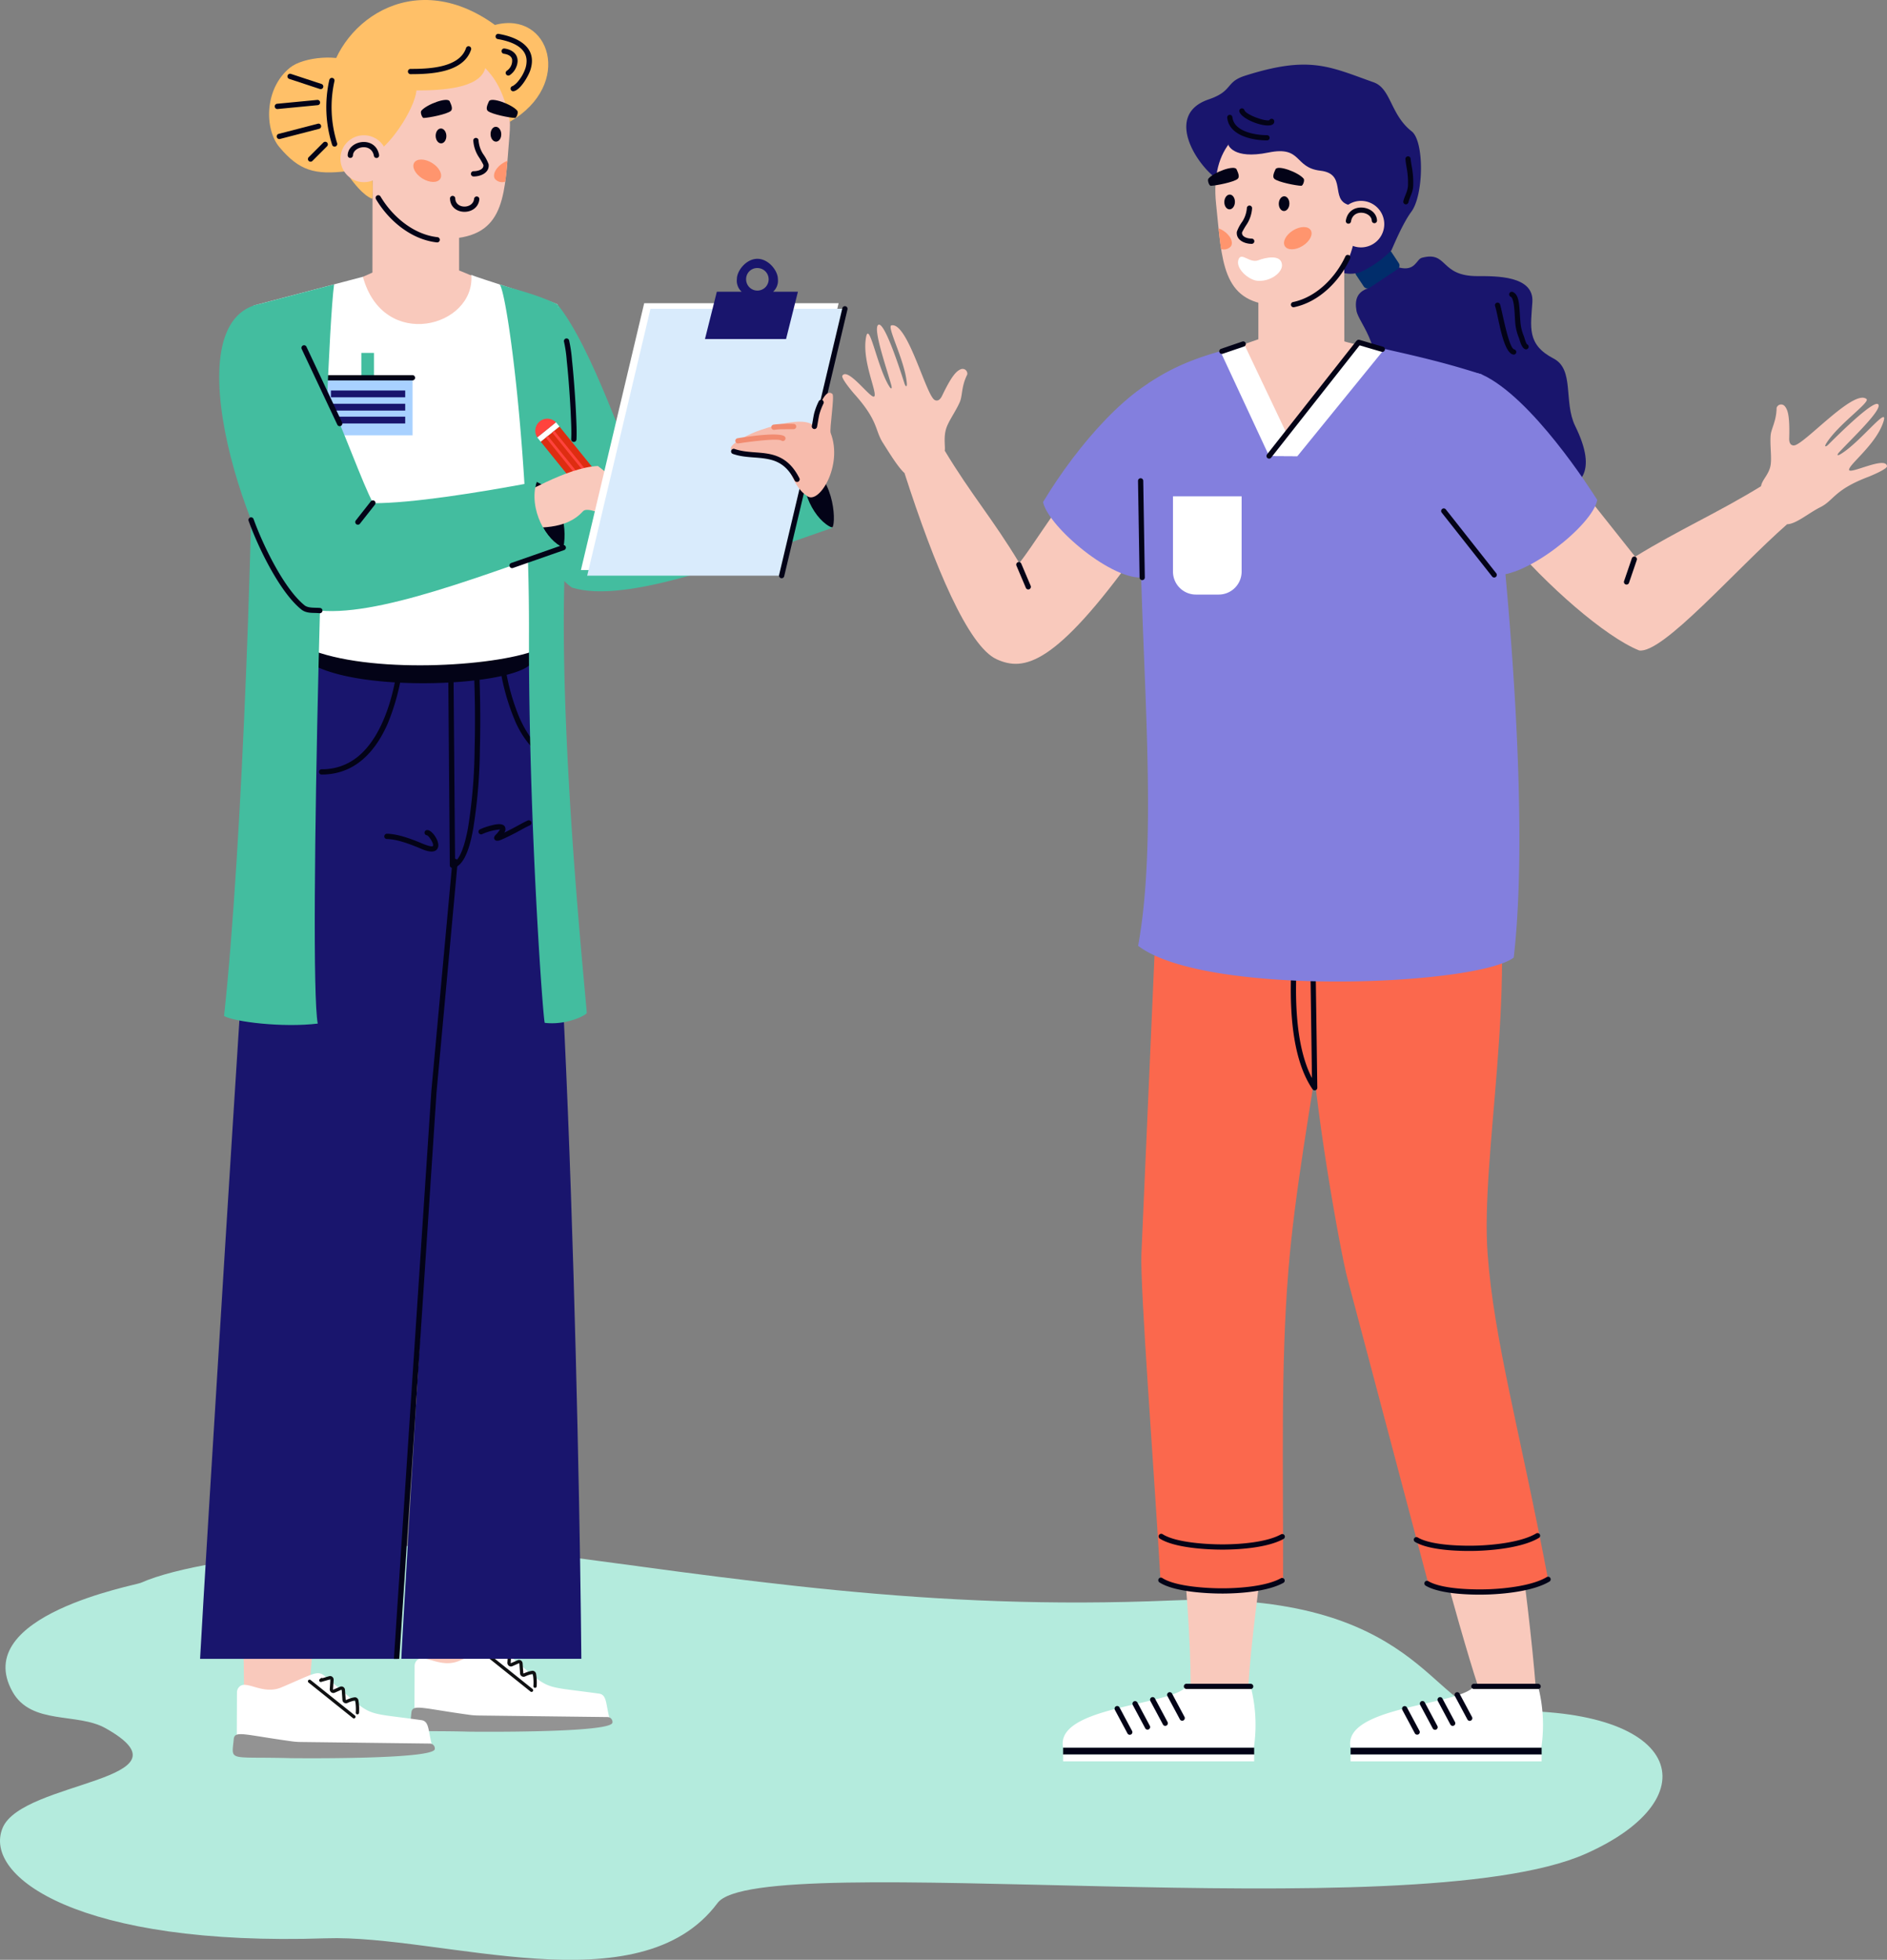 <svg xmlns="http://www.w3.org/2000/svg" xmlns:xlink="http://www.w3.org/1999/xlink" id="Group_5916" data-name="Group 5916" width="441.33" height="458.236" viewBox="0 0 441.33 458.236"><rect x="0" y="0" width="441.33" height="458.236" fill="#808080" stroke="none"/><defs><clipPath id="clip-path"><rect id="Rectangle_2154" data-name="Rectangle 2154" width="441.33" height="458.236" fill="none"></rect></clipPath></defs><g id="Group_5915" data-name="Group 5915" clip-path="url(#clip-path)"><path id="Path_5215" data-name="Path 5215" d="M32.944,276.557c-1,.541-40,7.576-30.027,25.449,4.394,7.872,15.121,4.827,21.739,8.532C46.627,322.84,5.214,322.792.614,333.86c-4.769,11.466,18.091,27.76,75.635,25.816,27.053-.913,73.236,16.329,91.571-8.253,9.719-13.03,162.471,6.445,202.982-11.487,29.74-13.164,22.825-35.21-21.975-33.315-13.845.586-16.616-28.4-74.714-25.939-57.2,2.419-100.02-4.79-153.822-11.89-20.043-2.646-71.114.55-87.349,7.764" transform="translate(0 93.529)" fill="#b4ebdd" fill-rule="evenodd"></path><path id="Path_5216" data-name="Path 5216" d="M102.918,212.911C99.307,254.8,91.985,287.819,90.289,314.852c.215,4.2,7.28,5.936,16.158,7.924l-8.914,4.872L73.61,326.127c.165-3.115,1.29-7,1.282-12.037-.045-25.657-4.636-51.925-2.3-100.99Z" transform="translate(25.114 74.34)" fill="#f9c9bc" fill-rule="evenodd"></path><path id="Path_5217" data-name="Path 5217" d="M117.6,302.544c-1.039-3.434-.635-5.916-2.551-6.186-14.98-2.107-10.519-.2-22.683-10.348-1.666-1.39-2.663-.455-10.061,2.679-4.338,1.835-8.041-1.668-9.757-.235a1.875,1.875,0,0,0-.661,1.434c-.013,3.492-.04,10.452-.04,10.452,11.645,2.008,23.6,3.682,31.229,4.172,5.367.344,14.525-1.968,14.525-1.968" transform="translate(25.084 99.644)" fill="#fff" fill-rule="evenodd"></path><path id="Path_5218" data-name="Path 5218" d="M118.4,299.427a1.155,1.155,0,0,0-1.083-1.283l-30.268-.366a16.582,16.582,0,0,1-2.052-.151c-11.346-1.553-13.417-2.617-13.624-.48-.509,5.329-1.429,4,13.386,4.408.5.011,33.46.378,33.641-2.128" transform="translate(24.841 103.332)" fill="#939393" fill-rule="evenodd"></path><path id="Path_5219" data-name="Path 5219" d="M94.926,295.565a.376.376,0,0,1-.239-.085l-10.368-8.3a.381.381,0,0,1,.475-.6l10.372,8.3a.383.383,0,0,1-.24.681" transform="translate(29.391 100.035)" fill="#101112"></path><path id="Path_5220" data-name="Path 5220" d="M95.062,294.832h-.026a.38.38,0,0,1-.353-.407,11.742,11.742,0,0,0-.13-2.733l-.085-.086a6.383,6.383,0,0,0-1.705.552.832.832,0,0,1-1.2-.7l-.163-2.3-.089-.082-1.545.688a.8.8,0,0,1-.8-.074.861.861,0,0,1-.364-.772l.143-2.178a.1.1,0,0,0-.034-.092l-2.1.6a.381.381,0,0,1-.34-.668l.237-.183a.379.379,0,0,1,.411-.035l1.531-.452a.8.8,0,0,1,.741.147.863.863,0,0,1,.32.737l-.143,2.177a.1.1,0,0,0,.038.093L91,288.376a.807.807,0,0,1,.75.045.859.859,0,0,1,.411.68l.162,2.3.107.067a7.144,7.144,0,0,1,1.909-.617.808.808,0,0,1,.613.143.877.877,0,0,1,.356.573,12.3,12.3,0,0,1,.138,2.91.381.381,0,0,1-.382.355" transform="translate(30.069 99.813)" fill="#101112"></path><path id="Path_5221" data-name="Path 5221" d="M71.085,216.514C67.474,258.4,60.152,291.422,58.456,318.455c.215,4.2,7.28,5.936,16.158,7.924L65.7,331.25,41.777,329.73c.165-3.115,1.29-7,1.282-12.037-.045-25.657-4.636-51.925-2.3-100.99Z" transform="translate(13.999 75.598)" fill="#f9c9bc" fill-rule="evenodd"></path><path id="Path_5222" data-name="Path 5222" d="M204.575,225.862c.92,36.723,5.546,65.909,5.587,89.575-.411,3.651-6.665,4.789-14.513,6.05l7.515,4.723,20.943-.053c.022-2.725-.753-6.17-.478-10.565,1.406-22.373,6.808-45.036,7.387-87.95Z" transform="translate(68.312 78.862)" fill="#f9c9bc" fill-rule="evenodd"></path><path id="Path_5223" data-name="Path 5223" d="M184.322,306.592c-2.009-9.708,25.447-9.823,28.849-14.335l15.013.009a36.081,36.081,0,0,1,.746,14.325Z" transform="translate(64.321 102.044)" fill="#fff" fill-rule="evenodd"></path><rect id="Rectangle_2144" data-name="Rectangle 2144" width="44.68" height="1.596" transform="translate(248.643 408.634)" fill="#030317"></rect><rect id="Rectangle_2145" data-name="Rectangle 2145" width="44.68" height="1.596" transform="translate(248.643 410.23)" fill="#fff"></rect><path id="Path_5224" data-name="Path 5224" d="M203.468,293.577l2.929,5.476a.612.612,0,0,1-1.079.577l-2.929-5.476a.612.612,0,0,1,1.079-.577" transform="translate(70.64 102.392)" fill="#030317" fill-rule="evenodd"></path><path id="Path_5225" data-name="Path 5225" d="M200.518,294.449l2.929,5.476a.612.612,0,1,1-1.079.577l-2.929-5.476a.612.612,0,1,1,1.079-.577" transform="translate(69.611 102.696)" fill="#030317" fill-rule="evenodd"></path><path id="Path_5226" data-name="Path 5226" d="M197.459,295.124l2.929,5.476a.612.612,0,0,1-1.079.577L196.38,295.7a.612.612,0,0,1,1.079-.577" transform="translate(68.542 102.932)" fill="#030317" fill-rule="evenodd"></path><path id="Path_5227" data-name="Path 5227" d="M194.37,295.994l2.929,5.476a.612.612,0,1,1-1.079.577l-2.929-5.476a.612.612,0,1,1,1.079-.577" transform="translate(67.464 103.236)" fill="#030317" fill-rule="evenodd"></path><path id="Path_5228" data-name="Path 5228" d="M238.524,226.209c7.465,31.541,19.549,76.138,23.895,89.108-.41,3.651-6.663,4.791-14.512,6.051l7.515,4.723,20.943-.053c.022-2.725-.134-6.171-.478-10.565-1.657-21.2-7.14-59.341-12.064-87.678Z" transform="translate(83.283 78.983)" fill="#f9c9bc" fill-rule="evenodd"></path><path id="Path_5229" data-name="Path 5229" d="M234.153,306.593c-2.009-9.709,25.446-9.823,28.849-14.335l15.013.009a36.081,36.081,0,0,1,.746,14.325Z" transform="translate(81.72 102.044)" fill="#fff" fill-rule="evenodd"></path><rect id="Rectangle_2146" data-name="Rectangle 2146" width="44.68" height="1.596" transform="translate(315.873 408.637)" fill="#030317"></rect><rect id="Rectangle_2147" data-name="Rectangle 2147" width="44.68" height="1.596" transform="translate(315.873 410.233)" fill="#fff"></rect><path id="Path_5230" data-name="Path 5230" d="M253.3,293.579l2.929,5.476a.612.612,0,1,1-1.079.577l-2.929-5.476a.612.612,0,0,1,1.079-.577" transform="translate(88.039 102.392)" fill="#030317" fill-rule="evenodd"></path><path id="Path_5231" data-name="Path 5231" d="M250.349,294.451l2.929,5.476a.612.612,0,1,1-1.079.577l-2.929-5.476a.612.612,0,1,1,1.079-.577" transform="translate(87.009 102.697)" fill="#030317" fill-rule="evenodd"></path><path id="Path_5232" data-name="Path 5232" d="M247.29,295.126l2.929,5.476a.612.612,0,1,1-1.079.576l-2.929-5.475a.612.612,0,1,1,1.079-.577" transform="translate(85.941 102.933)" fill="#030317" fill-rule="evenodd"></path><path id="Path_5233" data-name="Path 5233" d="M244.2,296l2.93,5.476a.613.613,0,0,1-1.081.577l-2.929-5.476A.612.612,0,0,1,244.2,296" transform="translate(84.862 103.236)" fill="#030317" fill-rule="evenodd"></path><path id="Path_5234" data-name="Path 5234" d="M255.668,291.8l15.013.009a.612.612,0,0,1,0,1.224l-15.015-.009a.612.612,0,0,1,0-1.224" transform="translate(89.054 101.886)" fill="#030317" fill-rule="evenodd"></path><path id="Path_5235" data-name="Path 5235" d="M205.837,291.8l15.013.009a.612.612,0,0,1,0,1.224l-15.015-.009a.612.612,0,0,1,0-1.224" transform="translate(71.656 101.886)" fill="#030317" fill-rule="evenodd"></path><path id="Path_5236" data-name="Path 5236" d="M271.723,148.333l-48.964,11.735,5.665,25.291c.944,20.772,7.292,55.564,8.922,61.71l18.969,71.558c2.666,2.068,18.73,3.482,27.971-1.148-6.647-34.984-12.663-55.964-14.142-76.113-1.668-22.716,6.987-61.43,1.578-93.034" transform="translate(77.778 51.792)" fill="#fb684d" fill-rule="evenodd"></path><path id="Path_5237" data-name="Path 5237" d="M243.193,155.609l-2.427,27.921c-3.393,22.652-7.022,41.983-8.527,60.638-1.789,22.2-1.176,44.627-1.236,71.887-6.846,4.014-25.68,2.766-28.68.1-1.484-25.325-4.787-68.311-4.452-75.974l3.873-88.35Z" transform="translate(69.08 53.014)" fill="#fb684d" fill-rule="evenodd"></path><path id="Path_5238" data-name="Path 5238" d="M275.535,273.338c-3.328,1.989-9.4,2.658-13.229,2.828-3.672.163-11.244.038-14.459-1.867a.611.611,0,1,0-.623,1.051c3.484,2.067,11.162,2.215,15.138,2.039,4.066-.181,10.262-.885,13.8-3a.611.611,0,1,0-.627-1.05" transform="translate(86.216 95.408)" fill="#030317" fill-rule="evenodd"></path><path id="Path_5239" data-name="Path 5239" d="M229.45,273.561c-3.4,1.867-9.493,2.314-13.323,2.344-3.675.03-11.238-.371-14.381-2.393a.612.612,0,1,0-.661,1.029c3.405,2.191,11.073,2.619,15.053,2.588,4.07-.032,10.287-.51,13.9-2.495a.612.612,0,0,0-.59-1.073" transform="translate(70.112 95.465)" fill="#030317" fill-rule="evenodd"></path><path id="Path_5240" data-name="Path 5240" d="M273.712,265.768c-3.33,1.99-9.4,2.658-13.229,2.828-3.672.163-11.245.038-14.459-1.867a.612.612,0,1,0-.623,1.052c3.484,2.066,11.162,2.214,15.138,2.037,4.066-.181,10.262-.885,13.8-3a.612.612,0,0,0-.627-1.051" transform="translate(85.579 92.765)" fill="#030317" fill-rule="evenodd"></path><path id="Path_5241" data-name="Path 5241" d="M229.479,265.95c-3.4,1.867-9.493,2.314-13.323,2.343-3.675.03-11.238-.371-14.381-2.393a.612.612,0,0,0-.661,1.029c3.405,2.192,11.073,2.62,15.053,2.588,4.07-.032,10.287-.51,13.9-2.495a.612.612,0,0,0-.59-1.073" transform="translate(70.122 92.807)" fill="#030317" fill-rule="evenodd"></path><path id="Path_5242" data-name="Path 5242" d="M228.71,194.5l-.4-28.417a.611.611,0,1,1,1.222-.016l.43,30.7a.612.612,0,0,1-1.117.352c-5.548-8.137-5.428-22.182-4.776-31.7a.612.612,0,1,1,1.221.082c-.58,8.473-.758,20.952,3.416,29" transform="translate(78.129 57.559)" fill="#030317" fill-rule="evenodd"></path><path id="Path_5243" data-name="Path 5243" d="M237.877,51.895c-2.515.847-3.141,2.636-2.7,5.212.544,3.2,7.476,9.224,3.363,21.726-1.96,5.955,8.367,19.2,11.867,19.2,2.151,0,9.6,3.857,13.152,2.295,5.711-2.511,33.636,5.859,22.779-16.238-2.773-5.644-.113-13.21-5.057-15.784-6.3-3.278-5.341-7.306-4.958-13.2.4-6.212-8.539-6.069-12.864-6.069-8.877,0-6.823-5.913-12.976-4.292-1.319.348-1.506,3.25-5.339,2.281-1.172-.3-3.222.747-5.645.645-.452-.019-1.457,4.064-1.62,4.222" transform="translate(82.068 15.525)" fill="#19156d" fill-rule="evenodd"></path><path id="Path_5244" data-name="Path 5244" d="M235.414,47.78l6.515-4.325a1.018,1.018,0,0,1,1.4.285l1.781,2.683a1.014,1.014,0,0,1-.283,1.4l-6.515,4.324a1.012,1.012,0,0,1-1.4-.282l-1.781-2.682a1.017,1.017,0,0,1,.283-1.4" transform="translate(82.039 15.114)" fill="#012d6b" fill-rule="evenodd"></path><path id="Path_5245" data-name="Path 5245" d="M253.605,54.635a25.375,25.375,0,0,1-7.115,5.036,7.3,7.3,0,0,1-3.9.283c-1.584-.244-.746-3.863-.519-9.163.184-4.3-13.162-11.216-16-11.516-1.773-.186-13.014-1.283-13.131-1.261-4.814-3.243-12.546-15.1-2.076-18.675,5.812-1.982,3.825-4.047,8.524-5.544,15.088-4.8,19.707-2.141,30.07,1.539,4.114,1.461,3.88,7.528,8.9,11.464,2.975,2.33,2.844,14.841-.066,18.784-2.052,2.782-4.083,7.752-4.688,9.053" transform="translate(71.804 3.91)" fill="#19156d" fill-rule="evenodd"></path><path id="Path_5246" data-name="Path 5246" d="M211.153,101.714c-2.764-5.993-12.294-8.713-15.058-14.706-5.488,6.921-8.911,12.81-12.438,17.381C177.478,94.11,172.386,88.377,166.205,78.1c-3.358,1.488-6.047,3.764-9.406,5.252,6.985,21.689,14.88,40.511,21.564,43.532,6.332,2.863,13.6,1.581,32.79-25.169" transform="translate(54.748 27.269)" fill="#f9c9bc" fill-rule="evenodd"></path><path id="Path_5247" data-name="Path 5247" d="M180.815,94.982c1.23,5.834,16.485,18.7,23.689,17.586,9.655-6.017,29.677-43.942,7.538-48.4C201.6,66.93,188.809,81.69,180.815,94.982" transform="translate(63.133 22.406)" fill="#837fde" fill-rule="evenodd"></path><path id="Path_5248" data-name="Path 5248" d="M240.462,43.134l.54.251.026,21.359c.416.219,4.946,1.2,5.661,1.515L226.478,89.3l-16.3-21.269,10.746-3.77V53.9Z" transform="translate(73.384 15.061)" fill="#f9c9bc" fill-rule="evenodd"></path><path id="Path_5249" data-name="Path 5249" d="M277.649,66.667c-10.8-3.505-19.487-5.148-26.636-6.873L232.289,83.785a124.862,124.862,0,0,1-11.214-23.822c-5.76,1.668-13.345,3.3-21.442,8.83-5.766,34.942,4.18,95.949-2.337,131.474,15.822,12.08,79.341,9.277,87.844,2.746,4.725-40.816-4.456-118.262-7.491-136.346" transform="translate(68.887 20.878)" fill="#837fde" fill-rule="evenodd"></path><path id="Path_5250" data-name="Path 5250" d="M319.13,94.536c3.216-1.6,3.218-4.07,11.255-7.11.018-.005,4.437-1.769,4.359-2.493-.273-2.493-9.046,2.176-8.872.788.169-1.328,5.955-5.668,7.843-10.629,2.067-5.436-5.044,4.176-9.812,7.016-.966.576-.822.084-.367-.411,2.855-3.1,10.287-10.085,9.141-11.233s-10.429,8.212-11.719,9.486c-.482.474-.989.56-.39-.39,2.825-4.474,10.248-9.522,9.387-10.324-3-2.5-14.771,10.911-17.026,10.854-1.054-.027-1.071-1.208-1.059-1.673.163-5.546-.4-6.784-1.082-7.559a1.1,1.1,0,0,0-1.863.445c-.051,3.176-1.287,4.852-1.4,6.491-.166,2.308.277,4.958.011,6.8-.333,2.312-2.136,3.582-2.263,5.151-.109,1.363,5.314,8.784,6.108,8.765,2.114-.051,5.057-2.639,7.755-3.977" transform="translate(106.586 24.066)" fill="#f9c9bc" fill-rule="evenodd"></path><path id="Path_5251" data-name="Path 5251" d="M261.132,96.288c5.208-4.056,11.769-8.018,16.975-12.074,4.033,5.115,9.115,11.435,13.146,16.55,10.209-6.3,19.375-10.271,29.584-16.566,2.3,2.863,3.645,6.118,5.947,8.983-12.2,10.739-29.085,30.324-34.591,29.506-7.914-3.175-21.747-15.237-31.062-26.4" transform="translate(91.176 29.398)" fill="#f9c9bc" fill-rule="evenodd"></path><path id="Path_5252" data-name="Path 5252" d="M155.5,83.881c-1.914-3.037-.992-5.093-6.736-11.483-.013-.015-3.13-3.609-2.727-4.216,1.387-2.09,7.037,6.086,7.519,4.772.46-1.257-2.689-7.768-2.088-13.042.66-5.778,2.565,6.024,5.5,10.737.594.954.692.452.515-.2-1.112-4.064-4.51-13.68-2.964-14.173,1.564-.5,5.5,12.082,6.059,13.806.208.641.621.951.525-.167-.456-5.271-4.736-13.165-3.6-13.482,3.807-.843,8.114,16.475,10.144,17.459.948.46,1.506-.581,1.708-1,2.4-5,3.469-5.843,4.431-6.22a1.106,1.106,0,0,1,1.453,1.252c-1.413,2.845-1.085,4.9-1.732,6.411-.911,2.126-2.522,4.278-3.133,6.04-.765,2.206-.208,4.579-.4,5.345-.527,1.26-8.71,5.633-9.406,5.252-1.527-1.4-3.426-4.5-5.063-7.093" transform="translate(50.979 19.645)" fill="#f9c9bc" fill-rule="evenodd"></path><path id="Path_5253" data-name="Path 5253" d="M287.932,94.457c-1.024,5.874-16.86,18.4-24.1,17.534-1.647-1.713-31.449-32.064-12.039-47.31,1.2-.946,7.878-.125,9.114.432,11.685,5.267,25.537,26.993,27.025,29.344" transform="translate(85.631 22.433)" fill="#837fde" fill-rule="evenodd"></path><path id="Path_5254" data-name="Path 5254" d="M281.543,102.2l1.82-5.329a.611.611,0,1,1,1.158.394l-1.82,5.331a.612.612,0,1,1-1.158-.4" transform="translate(98.291 33.677)" fill="#030317" fill-rule="evenodd"></path><path id="Path_5255" data-name="Path 5255" d="M179.547,102.975l-2.2-5.186a.612.612,0,1,0-1.127.476l2.2,5.186a.612.612,0,0,0,1.127-.476" transform="translate(61.514 34.013)" fill="#030317" fill-rule="evenodd"></path><path id="Path_5256" data-name="Path 5256" d="M246.847,61.059l-5.907-1.731L220,85.908l6.616.038Z" transform="translate(76.815 20.715)" fill="#fff" fill-rule="evenodd"></path><path id="Path_5257" data-name="Path 5257" d="M229.556,85.86l-6.616-.038L211.587,61.439l5.469-1.865Z" transform="translate(73.877 20.801)" fill="#fff" fill-rule="evenodd"></path><path id="Path_5258" data-name="Path 5258" d="M219.679,85.628,240.434,59.28a.612.612,0,0,1,.962.757L220.64,86.385a.611.611,0,1,1-.961-.757" transform="translate(76.657 20.617)" fill="#030317" fill-rule="evenodd"></path><path id="Path_5259" data-name="Path 5259" d="M235.852,58.9l5.523,1.618a.612.612,0,1,1-.344,1.174l-5.523-1.618a.612.612,0,0,1,.344-1.174" transform="translate(82.076 20.557)" fill="#030317" fill-rule="evenodd"></path><path id="Path_5260" data-name="Path 5260" d="M211.772,60.9l4.988-1.7a.612.612,0,1,1,.4,1.158l-4.989,1.7a.611.611,0,1,1-.394-1.158" transform="translate(73.797 20.658)" fill="#030317" fill-rule="evenodd"></path><path id="Path_5261" data-name="Path 5261" d="M226.492,20.964c9.83.231,17.569,10.27,17.284,22.424s-7.161,21.448-19.408,20.654-12.1-10.344-13.51-23.652,5.8-19.657,15.634-19.427" transform="translate(73.561 7.317)" fill="#f9c9bc" fill-rule="evenodd"></path><path id="Path_5262" data-name="Path 5262" d="M228.834,40.083c.618,1-.236,2.646-1.906,3.678s-3.524,1.056-4.142.058.237-2.646,1.906-3.678,3.525-1.056,4.142-.058" transform="translate(77.717 13.739)" fill="#ff956e" fill-rule="evenodd"></path><path id="Path_5263" data-name="Path 5263" d="M222.977,34.015c-.685-.022-1.264.734-1.294,1.688s.5,1.742,1.187,1.763,1.264-.734,1.292-1.686-.5-1.743-1.186-1.765" transform="translate(77.402 11.876)" fill="#030317" fill-rule="evenodd"></path><path id="Path_5264" data-name="Path 5264" d="M213.534,33.722c-.685-.022-1.264.734-1.294,1.688s.5,1.742,1.187,1.763,1.264-.734,1.291-1.686-.5-1.743-1.185-1.765" transform="translate(74.105 11.774)" fill="#030317" fill-rule="evenodd"></path><path id="Path_5265" data-name="Path 5265" d="M227.283,33.287c-1.221-.038-5.36-.847-6.282-1.608-.588-.486-.077-1.531.243-2.248.488-1.1,5.37.691,6.587,2.191.3.372-.184,1.676-.548,1.665" transform="translate(77.07 10.158)" fill="#030317" fill-rule="evenodd"></path><path id="Path_5266" data-name="Path 5266" d="M217.978,36.257a7.9,7.9,0,0,1-1.233,3.737,17.735,17.735,0,0,0-1.114,1.9c-.138,1.121,1.422,1.458,2.263,1.458a.612.612,0,0,1,0,1.224c-1.637,0-3.717-.865-3.477-2.831a9.557,9.557,0,0,1,1.26-2.352,6.774,6.774,0,0,0,1.078-3.176.612.612,0,0,1,1.224.035" transform="translate(74.858 12.44)" fill="#030317" fill-rule="evenodd"></path><path id="Path_5267" data-name="Path 5267" d="M211.839,44.409a2.157,2.157,0,0,0,2.315-.666c.618-1-.236-2.646-1.906-3.678a5.719,5.719,0,0,0-1.013-.5c.178,1.709.367,3.328.6,4.842" transform="translate(73.754 13.815)" fill="#ff956e" fill-rule="evenodd"></path><path id="Path_5268" data-name="Path 5268" d="M214.756,45.057c.706-1.692,2.6,1.056,4.642.252,1.5-.587,5.32-1.508,5.5,1.063.127,1.824-2.706,3.995-5.762,3.74-2.045-.171-5.258-2.949-4.378-5.055" transform="translate(74.932 15.536)" fill="#fff" fill-rule="evenodd"></path><path id="Path_5269" data-name="Path 5269" d="M210.05,33.287c1.221-.038,5.36-.847,6.282-1.608.588-.486.077-1.531-.243-2.248-.488-1.1-5.37.691-6.587,2.191-.3.372.184,1.676.548,1.665" transform="translate(73.116 10.158)" fill="#030317" fill-rule="evenodd"></path><path id="Path_5270" data-name="Path 5270" d="M237.632,45.044c-2.469,5.282-7.252,10.138-13.11,11.36a.611.611,0,1,1-.251-1.2c5.472-1.144,9.949-5.757,12.252-10.683a.612.612,0,0,1,1.109.518" transform="translate(78.136 15.423)" fill="#030317" fill-rule="evenodd"></path><path id="Path_5271" data-name="Path 5271" d="M241.627,45.75c7.75.065,7.427-7.523,6.62-14.084C247.59,26.325,234.514,17.3,227.609,17.3c-11.782,0-14.777,8.826-14.673,10.492-.05-.038,1.033,3.532,9.378,1.832,7.949-1.619,5.9,3.523,12.157,4.248,6.226.723,2.258,6.61,6.488,7.964.053.258.969,3.859.668,3.913" transform="translate(74.347 6.04)" fill="#19156d" fill-rule="evenodd"></path><path id="Path_5272" data-name="Path 5272" d="M237.47,34.815a5.437,5.437,0,1,1-5.564,5.308,5.438,5.438,0,0,1,5.564-5.308" transform="translate(80.971 12.156)" fill="#f9c9bc" fill-rule="evenodd"></path><path id="Path_5273" data-name="Path 5273" d="M233.307,39.04c.726-4.533,7.08-3.617,7.288-.085a.612.612,0,1,1-1.221.072c-.123-2.079-4.362-2.894-4.86.206a.611.611,0,1,1-1.207-.193" transform="translate(81.458 12.557)" fill="#030317" fill-rule="evenodd"></path><path id="Path_5274" data-name="Path 5274" d="M250.921,88.343l11.79,14.935a.611.611,0,1,1-.959.758L249.961,89.1a.612.612,0,1,1,.961-.758" transform="translate(87.23 30.765)" fill="#030317" fill-rule="evenodd"></path><path id="Path_5275" data-name="Path 5275" d="M198.5,83.483l.368,22.6a.612.612,0,0,1-1.224.02l-.368-22.6a.612.612,0,0,1,1.224-.02" transform="translate(68.882 28.939)" fill="#030317" fill-rule="evenodd"></path><path id="Path_5276" data-name="Path 5276" d="M213.958,20.448c.363,3.394,5.39,4.208,8.092,4.208a.612.612,0,0,1,0,1.224c-3.427,0-8.861-1.122-9.309-5.3a.612.612,0,0,1,1.217-.131" transform="translate(74.279 6.949)" fill="#030317" fill-rule="evenodd"></path><path id="Path_5277" data-name="Path 5277" d="M221.842,21.574a.612.612,0,0,1,1.168.233c.08,2.377-7.422-.065-8.142-2.225a.611.611,0,0,1,1.16-.386c.355,1.062,4.684,2.63,5.814,2.377" transform="translate(75.012 6.556)" fill="#030317" fill-rule="evenodd"></path><path id="Path_5278" data-name="Path 5278" d="M244.983,27.653c.072.741.19,1.431.324,2.16a20.333,20.333,0,0,1,.286,3.767c0,1.97-.7,2.631-1.132,4.3a.612.612,0,0,1-1.186-.3c.391-1.515,1.094-2.3,1.094-3.995a19.018,19.018,0,0,0-.267-3.547c-.139-.762-.262-1.487-.337-2.261a.612.612,0,1,1,1.218-.119" transform="translate(84.935 9.462)" fill="#030317" fill-rule="evenodd"></path><path id="Path_5279" data-name="Path 5279" d="M265.823,62.864A.612.612,0,0,1,265.375,64c-.866-.3-1.22-1.905-1.483-2.655a12.015,12.015,0,0,1-.888-3.91c-.085-.907-.123-5.31-1.009-5.692a.612.612,0,1,1,.484-1.124c1.02.44,1.292,1.744,1.426,2.729.178,1.307.194,2.656.317,3.973A10.932,10.932,0,0,0,265,60.829c.2.438.467,1.717.822,2.035" transform="translate(91.349 17.657)" fill="#030317" fill-rule="evenodd"></path><path id="Path_5280" data-name="Path 5280" d="M260.343,52.859c.488,1.437,2,10.2,3.311,10.529a.612.612,0,1,1-.294,1.187c-2.412-.6-3.423-9.111-4.176-11.322a.612.612,0,0,1,1.159-.394" transform="translate(90.485 18.311)" fill="#030317" fill-rule="evenodd"></path><path id="Path_5281" data-name="Path 5281" d="M203.337,86.015h16.056v17.619a5.368,5.368,0,0,1-5.352,5.352h-5.352a5.368,5.368,0,0,1-5.352-5.352Z" transform="translate(70.997 30.033)" fill="#fff" fill-rule="evenodd"></path><path id="Path_5282" data-name="Path 5282" d="M139.9,80.061c7.357,4.3,6.952,15.272,6.171,15.272-10.378,0-6.171-15.272-6.171-15.272" transform="translate(48.552 27.954)" fill="#030317" fill-rule="evenodd"></path><path id="Path_5283" data-name="Path 5283" d="M120.744,94.746c9,0,24.089-2.36,38.231-5.022-2,6.414,2.333,13.922,6.248,15.393-22.223,7.661-48.209,17.906-60.9,13.989C94.236,112.636,72.79,59.719,92.39,53.013c2.59-.886,3.393-.742,8.505-.14,8.257,10.206,16.087,35,19.849,41.874" transform="translate(29.474 18.29)" fill="#43bd9f" fill-rule="evenodd"></path><path id="Path_5284" data-name="Path 5284" d="M66.707,11.551c-3.372-2.584-12.03-1.747-15.156.773-6.073,4.9-6.013,14.416-2.487,18.6,4.636,5.5,8.231,6.549,15.93,5.6.818-.1,4.737-2.379,3.78-4.255-.835-1.638-2.029-20.688-2.067-20.716" transform="translate(16.288 3.484)" fill="#ffc068" fill-rule="evenodd"></path><path id="Path_5285" data-name="Path 5285" d="M70.964,110.889l27.265,2.3c.2.414.132,1.112.356,1.5,9.448,16.62,12.7,189.511,13.088,234.449h-42.1c-.062-1.515,7.727-131.188,7.627-132.683-2.066-30.67-2.941-72.335-6.238-105.574" transform="translate(24.293 38.718)" fill="#19156d" fill-rule="evenodd"></path><path id="Path_5286" data-name="Path 5286" d="M94.11,113.534l-33.367-.555c-11.955,18.347-12.793,31.7-14.758,54.712C45,179.223,35.858,326.636,34.684,348.417h46.19c.351-2.233,8.527-132.647,8.775-134.883,2.55-23.041,1.894-43.539,3.32-46.657.2-1.885,3.26-7.043,4.567-7.831Z" transform="translate(12.11 39.448)" fill="#19156d" fill-rule="evenodd"></path><path id="Path_5287" data-name="Path 5287" d="M75.233,112.528a52.192,52.192,0,0,1-3.868,17.592c-2.9,6.628-7.712,11.912-15.434,11.912a.617.617,0,1,1,0-1.233,13.075,13.075,0,0,0,8.119-2.686c6.831-5.19,9.632-17.512,9.951-25.633a.616.616,0,1,1,1.232.049" transform="translate(19.313 39.066)" fill="#030317" fill-rule="evenodd"></path><path id="Path_5288" data-name="Path 5288" d="M87.522,111.7a50.966,50.966,0,0,0,3.766,17.146c1.84,4.211,4.668,8.3,9.037,10.144a.617.617,0,1,1-.48,1.136,14.444,14.444,0,0,1-3.117-1.812,22.3,22.3,0,0,1-6.569-8.975,52.185,52.185,0,0,1-3.868-17.592.616.616,0,0,1,1.232-.049" transform="translate(30.129 38.793)" fill="#030317" fill-rule="evenodd"></path><path id="Path_5289" data-name="Path 5289" d="M52.193,110.607a17.822,17.822,0,0,0,1.154,5.217c10.309,7.617,46.678,6.194,52.365,1.008a15.754,15.754,0,0,0,.391-5.208c-8.8,1.632-33.929,4.294-53.91-1.017" transform="translate(18.224 38.619)" fill="#030317" fill-rule="evenodd"></path><path id="Path_5290" data-name="Path 5290" d="M88.969,145.051c.747-.359,1.511-.758,1.813-.913,1.193-.611,2.468-1.373,3.668-1.923a.616.616,0,1,1,.513,1.121c-1.181.54-2.445,1.3-3.618,1.9-.849.436-1.712.873-2.585,1.257-.522.231-1.626.8-2.048.144-.27-.42.007-.824.3-1.121a6.516,6.516,0,0,0,.971-1.218,12.73,12.73,0,0,0-4.124,1.079.616.616,0,1,1-.594-1.081,13.374,13.374,0,0,1,2.513-.89c.85-.231,2.71-.716,3.314.189a1.354,1.354,0,0,1-.12,1.457" transform="translate(28.96 49.636)" fill="#030317" fill-rule="evenodd"></path><path id="Path_5291" data-name="Path 5291" d="M76.706,143.853c.793.078,1.557,1.063,1.935,1.7.441.741.911,1.909.368,2.71-.766,1.136-2.679.429-3.651.019-2.321-.979-5.594-2.29-8.118-2.331a.617.617,0,1,1,.02-1.233c2.721.045,6.077,1.372,8.578,2.428.231.1,1.933.746,2.149.428.3-.452-.9-2.364-1.409-2.492a.616.616,0,0,1,.127-1.226" transform="translate(23.265 50.226)" fill="#030317" fill-rule="evenodd"></path><path id="Path_5292" data-name="Path 5292" d="M79.311,162.5c1.789-1.264,2.773-6.45,3.038-7.922A123.243,123.243,0,0,0,83.883,136.3q.182-6.947-.005-13.906c-.086-3.39-.213-6.84-.518-10.219a.616.616,0,1,1,1.228-.111c.309,3.405.436,6.879.523,10.3q.18,6.98.005,13.971a124.5,124.5,0,0,1-1.553,18.465c-.436,2.412-1.639,8.855-4.795,9.2a.616.616,0,0,1-.684-.607l-.418-51.159a.617.617,0,0,1,1.233-.011Z" transform="translate(27.118 38.931)" fill="#030317" fill-rule="evenodd"></path><path id="Path_5293" data-name="Path 5293" d="M65.97,31.093l-.544.252L65.4,52.872c-.418.219-1.51.668-2.232.989-5.239,10.621,11.6,18.505,17.167,27.833,2.651-9.421,12.134-15.309,8.533-27.992l-3.2-1.319V41.943Z" transform="translate(21.707 10.856)" fill="#f9c9bc" fill-rule="evenodd"></path><path id="Path_5294" data-name="Path 5294" d="M80.712,9.2c-9.9.448-17.477,10.731-16.922,22.973S71.474,53.624,83.8,52.555,95.763,41.869,96.891,28.43,90.612,8.751,80.712,9.2" transform="translate(22.263 3.204)" fill="#f9c9bc" fill-rule="evenodd"></path><path id="Path_5295" data-name="Path 5295" d="M88.268,32.737c.212-1.521.368-3.145.511-4.86a5.833,5.833,0,0,0-1.015.5c-1.682,1.04-2.545,2.7-1.921,3.706a2.218,2.218,0,0,0,2.424.654" transform="translate(29.902 9.733)" fill="#ff956e" fill-rule="evenodd"></path><path id="Path_5296" data-name="Path 5296" d="M71.855,28.383c-.622,1.008.239,2.666,1.921,3.706s3.552,1.066,4.174.058-.239-2.665-1.921-3.7-3.552-1.066-4.174-.059" transform="translate(25.018 9.652)" fill="#ff956e" fill-rule="evenodd"></path><path id="Path_5297" data-name="Path 5297" d="M76.723,22.268c.689-.022,1.274.739,1.3,1.7s-.5,1.757-1.2,1.778-1.274-.741-1.3-1.7.5-1.757,1.2-1.778" transform="translate(26.371 7.775)" fill="#030317" fill-rule="evenodd"></path><path id="Path_5298" data-name="Path 5298" d="M86.24,21.973c.689-.022,1.274.739,1.3,1.7s-.5,1.757-1.2,1.778-1.274-.741-1.3-1.7.506-1.757,1.2-1.778" transform="translate(29.693 7.672)" fill="#030317" fill-rule="evenodd"></path><path id="Path_5299" data-name="Path 5299" d="M73.611,21.536c1.23-.038,5.4-.854,6.33-1.62.594-.49.078-1.543-.244-2.265-.492-1.1-5.411.7-6.638,2.207-.3.375.185,1.689.552,1.678" transform="translate(25.476 6.044)" fill="#030317" fill-rule="evenodd"></path><path id="Path_5300" data-name="Path 5300" d="M82.185,24.528A7.943,7.943,0,0,0,83.426,28.3a17.579,17.579,0,0,1,1.124,1.918c.139,1.129-1.433,1.469-2.279,1.469a.617.617,0,1,0,0,1.233c1.649,0,3.744-.872,3.5-2.852a9.622,9.622,0,0,0-1.271-2.37,6.828,6.828,0,0,1-1.087-3.2.616.616,0,1,0-1.232.035" transform="translate(28.51 8.343)" fill="#030317" fill-rule="evenodd"></path><path id="Path_5301" data-name="Path 5301" d="M43.977,54.808l25.544-6.722c4.772,17.52,26.287,11.793,25.359-.455,1.57.765,15.571,4.93,20.136,6.9,8.981,41.592-1.917,54.29-5.988,81.222-11.015,3.721-40.438,5.2-53.722-1.344-10.646-13.566-11.329-66.8-11.329-79.6" transform="translate(15.355 16.631)" fill="#fff" fill-rule="evenodd"></path><path id="Path_5302" data-name="Path 5302" d="M78.012,34.591c.125,4.057,6.457,4.1,6.856.165a.617.617,0,0,0-1.228-.124c-.246,2.415-4.317,2.45-4.4-.078a.617.617,0,1,0-1.233.038" transform="translate(27.238 11.856)" fill="#030317" fill-rule="evenodd"></path><rect id="Rectangle_2148" data-name="Rectangle 2148" width="21.002" height="13.458" transform="translate(75.487 88.328)" fill="#a8d1ff"></rect><rect id="Rectangle_2149" data-name="Rectangle 2149" width="2.957" height="5.812" transform="translate(84.51 82.516)" fill="#43bd9f"></rect><path id="Path_5303" data-name="Path 5303" d="M77.113,65.012h-21a.617.617,0,0,0,0,1.233h21a.617.617,0,0,0,0-1.233" transform="translate(19.376 22.699)" fill="#030317" fill-rule="evenodd"></path><rect id="Rectangle_2150" data-name="Rectangle 2150" width="17.373" height="1.591" transform="translate(77.396 91.306)" fill="#19156d"></rect><rect id="Rectangle_2151" data-name="Rectangle 2151" width="17.373" height="1.591" transform="translate(77.396 94.405)" fill="#19156d"></rect><rect id="Rectangle_2152" data-name="Rectangle 2152" width="17.373" height="1.591" transform="translate(77.396 97.423)" fill="#19156d"></rect><path id="Path_5304" data-name="Path 5304" d="M96.013,5.834C76.509-8.29,58.485,5.87,56.953,20.351c-.6,5.631-1.456,11.708,4.821,20.727,3.273,4.7,5.613,5.606,5.613,5.3,0-.5.128-2.273.005-4.177s-.379-4.046-.482-5.811C71.066,35.026,77.3,25.433,77.651,21.149c5.73,0,14.849-.4,16.108-5.235,1.982,2.129,4.335,5.07,5.76,12.551,14.973-8.7,9.379-26.058-3.505-22.632" transform="translate(19.742 0)" fill="#ffc068" fill-rule="evenodd"></path><path id="Path_5305" data-name="Path 5305" d="M64.249,23.45a5.481,5.481,0,1,0,5.722,5.227,5.48,5.48,0,0,0-5.722-5.227" transform="translate(20.606 8.186)" fill="#f9c9bc" fill-rule="evenodd"></path><path id="Path_5306" data-name="Path 5306" d="M67.616,27.626c-.831-4.552-7.213-3.489-7.345.073a.616.616,0,1,0,1.232.046c.078-2.1,4.332-3.011,4.9.1a.616.616,0,0,0,1.213-.221" transform="translate(21.044 8.591)" fill="#030317" fill-rule="evenodd"></path><path id="Path_5307" data-name="Path 5307" d="M65.2,34.76c3,5.055,8.269,9.456,14.265,10.109a.617.617,0,0,0,.134-1.226c-5.6-.61-10.544-4.8-13.338-9.512a.616.616,0,1,0-1.06.629" transform="translate(22.735 11.812)" fill="#030317" fill-rule="evenodd"></path><path id="Path_5308" data-name="Path 5308" d="M90.979,21.536c-1.23-.038-5.4-.854-6.33-1.62-.594-.49-.078-1.543.244-2.265.492-1.1,5.411.7,6.638,2.207.3.375-.185,1.689-.552,1.678" transform="translate(29.461 6.044)" fill="#030317" fill-rule="evenodd"></path><path id="Path_5309" data-name="Path 5309" d="M90.13,19.283c1.577-.255,3.451-3.551,3.9-4.9,1.758-5.328-2.8-7.713-7.4-8.508a.616.616,0,0,0-.21,1.214c2.7.467,6.63,1.642,6.742,4.992a5.614,5.614,0,0,1-.3,1.916,9.255,9.255,0,0,1-1.583,2.839,5.1,5.1,0,0,1-1.344,1.233.616.616,0,0,0,.2,1.216" transform="translate(29.995 2.048)" fill="#030317" fill-rule="evenodd"></path><path id="Path_5310" data-name="Path 5310" d="M88.856,14.642a4.13,4.13,0,0,0,1.512-1.851c.99-2.308-.3-4.042-2.731-4.382a.617.617,0,0,0-.171,1.222c.788.109,1.735.414,1.947,1.284a2.847,2.847,0,0,1-1.206,2.678.616.616,0,0,0,.649,1.048" transform="translate(30.354 2.934)" fill="#030317" fill-rule="evenodd"></path><path id="Path_5311" data-name="Path 5311" d="M57.263,13.991a29.2,29.2,0,0,0,.671,15.183.617.617,0,0,0,1.166-.4,27.974,27.974,0,0,1-.634-14.506.616.616,0,1,0-1.2-.274" transform="translate(19.751 4.718)" fill="#030317" fill-rule="evenodd"></path><path id="Path_5312" data-name="Path 5312" d="M84.305,8.432c-1.561,4.683-8.907,4.88-12.955,4.88a.617.617,0,1,0,0,1.233c4.709,0,12.33-.339,14.124-5.723a.616.616,0,0,0-1.17-.39" transform="translate(24.697 2.797)" fill="#030317" fill-rule="evenodd"></path><path id="Path_5313" data-name="Path 5313" d="M77.042,203.125,68.285,335.895h1.257l8.717-132.566a.44.44,0,0,0,.008-.061L83.2,149.514a.616.616,0,0,0-1.228-.112Z" transform="translate(23.842 51.969)" fill="#030317" fill-rule="evenodd"></path><path id="Path_5314" data-name="Path 5314" d="M127.6,55.83l3.628-.553a.954.954,0,0,1,1.085.8l.287,1.882a.957.957,0,0,1-.8,1.085l-3.628.553a.954.954,0,0,1-1.085-.8l-.287-1.881a.955.955,0,0,1,.8-1.085" transform="translate(44.269 19.296)" fill="#030317" fill-rule="evenodd"></path><path id="Path_5315" data-name="Path 5315" d="M45.771,54.232l18.806-4.949c-2.257,16.684-6.1,160.771-3.825,172.837-8.184.994-19.489-.4-21.912-1.767C43.082,181.337,46.058,100,45.771,54.232" transform="translate(13.561 17.208)" fill="#43bd9f" fill-rule="evenodd"></path><path id="Path_5316" data-name="Path 5316" d="M86.622,49.3c1.744,2.039,6.951,40.044,6.847,81.118-.113,44.551,3.343,91.481,3.7,91.524,4.642.571,9.108-1.446,9.808-2.253.22-.254-8.627-81.365-4.043-118.623a155.594,155.594,0,0,0,.675-28.831,87.492,87.492,0,0,0-3.479-18.285c-4.719-2.254-8.6-3.135-13.5-4.649" transform="translate(30.245 17.213)" fill="#43bd9f" fill-rule="evenodd"></path><path id="Path_5317" data-name="Path 5317" d="M99.405,98.871c1.094-5.278-.947-13.084-6.257-15.36C91.172,89.918,95.5,97.4,99.405,98.871" transform="translate(32.351 29.159)" fill="#030317" fill-rule="evenodd"></path><path id="Path_5318" data-name="Path 5318" d="M107.347,94.349l7.632,4.962-3.249-8.5-.962-1.127-4.215,3.686Z" transform="translate(37.204 31.313)" fill="#ffdcbd" fill-rule="evenodd"></path><path id="Path_5319" data-name="Path 5319" d="M111.824,99.853l0,0a1.066,1.066,0,0,1-.085-1.338,1.049,1.049,0,0,1,1.484.146l.035.031.032-.027a1.065,1.065,0,0,1-.081-1.337,1.047,1.047,0,0,1,1.484.146l.035.032.028-.023a1.207,1.207,0,0,1,.183-1.545,1.007,1.007,0,0,1,1.264.372L98.114,73.919l-4.381,3.542Z" transform="translate(32.728 25.809)" fill="#de2d11" fill-rule="evenodd"></path><rect id="Rectangle_2153" data-name="Rectangle 2153" width="5.632" height="1.278" transform="translate(125.657 102.277) rotate(-38.964)" fill="#fff"></rect><path id="Path_5320" data-name="Path 5320" d="M97.627,73.408a2.816,2.816,0,0,0-4.362,3.523Z" transform="translate(32.401 25.336)" fill="#ff433d" fill-rule="evenodd"></path><path id="Path_5321" data-name="Path 5321" d="M110.265,95.583l3.419,2.223L112.228,94a1.99,1.99,0,0,0-1.963,1.587" transform="translate(38.5 32.819)" fill="#030317" fill-rule="evenodd"></path><path id="Path_5322" data-name="Path 5322" d="M112.707,97.348,95.1,75.547l-.49.394L112.2,97.716l.722.378.034.032.032-.028Z" transform="translate(33.032 26.378)" fill="#ff433d" fill-rule="evenodd"></path><path id="Path_5323" data-name="Path 5323" d="M113.868,96.517,96.2,74.648l-.486.4,17.615,21.808.672.368.034.032.028-.023Z" transform="translate(33.42 26.064)" fill="#ff433d" fill-rule="evenodd"></path><path id="Path_5324" data-name="Path 5324" d="M88.03,88.781c3.292-1.05,13.62-7.675,21.071-8.021.062.013,14.819,11.466,13.877,12.791-3.287,4.621-15.438-4.352-17.373-2.2C101.5,95.911,94.816,95.011,91.1,95.3c-.836.065-3.123-6.5-3.075-6.516" transform="translate(30.736 28.198)" fill="#f9c9bc" fill-rule="evenodd"></path><path id="Path_5325" data-name="Path 5325" d="M160.974,52.549H115.5l-14.8,62.4h45.472Z" transform="translate(35.162 18.348)" fill="#fff" fill-rule="evenodd"></path><path id="Path_5326" data-name="Path 5326" d="M162.063,53.517H116.591l-14.8,62.4h45.472Z" transform="translate(35.542 18.686)" fill="#d9ebfc" fill-rule="evenodd"></path><path id="Path_5327" data-name="Path 5327" d="M149.855,53.534l-14.8,62.4a.617.617,0,0,0,1.2.285l14.8-62.4a.616.616,0,0,0-1.2-.285" transform="translate(47.151 18.526)" fill="#030317" fill-rule="evenodd"></path><path id="Path_5328" data-name="Path 5328" d="M74.009,99.23c9,0,24.089-2.36,38.231-5.022-2,6.414,2.333,13.922,6.248,15.393-22.223,7.661-48.209,17.906-60.9,13.989C47.5,117.119,26.462,59.717,46.062,53.01,56.683,49.376,69.033,90.131,74.009,99.23" transform="translate(13.268 18.429)" fill="#43bd9f" fill-rule="evenodd"></path><path id="Path_5329" data-name="Path 5329" d="M143.947,52.55l-2.774,11.063H122.209l2.774-11.063h5.805a3.465,3.465,0,0,1-1.114-3.007c0-1.867,2.145-4.69,4.791-4.69s4.792,2.822,4.792,4.69a3.465,3.465,0,0,1-1.116,3.007Zm-12.115-3.007a2.636,2.636,0,1,0,2.634-2.532,2.584,2.584,0,0,0-2.634,2.532" transform="translate(42.67 15.661)" fill="#19156d" fill-rule="evenodd"></path><path id="Path_5330" data-name="Path 5330" d="M61.714,91.409l3.511-4.46a.616.616,0,1,1,.969.762l-3.511,4.46a.616.616,0,0,1-.969-.762" transform="translate(21.502 30.277)" fill="#030317" fill-rule="evenodd"></path><path id="Path_5331" data-name="Path 5331" d="M59.86,110.852c-1.078-.123-2.767.1-3.659-.615-4.854-3.9-9.823-14.29-11.933-20.174a.617.617,0,0,0-1.162.416c2.2,6.136,7.258,16.65,12.322,20.719,1.284,1.032,2.816.711,4.292.88a.617.617,0,0,0,.14-1.225" transform="translate(15.038 31.303)" fill="#030317" fill-rule="evenodd"></path><path id="Path_5332" data-name="Path 5332" d="M52.318,60.722l8.314,17.659a.617.617,0,1,0,1.116-.525L53.434,60.2a.617.617,0,1,0-1.116.525" transform="translate(18.247 20.895)" fill="#030317" fill-rule="evenodd"></path><path id="Path_5333" data-name="Path 5333" d="M100.724,94.473l-12.016,4.2a.617.617,0,0,0,.406,1.164l12.017-4.2a.617.617,0,0,0-.407-1.164" transform="translate(30.829 32.974)" fill="#030317" fill-rule="evenodd"></path><path id="Path_5334" data-name="Path 5334" d="M97.778,59.428a30.994,30.994,0,0,1,.642,4.427c.258,2.416.456,4.843.627,7.268.151,2.161.281,4.328.364,6.495.059,1.507.124,3.1.049,4.6a.617.617,0,0,0,1.232.062c.078-1.543.012-3.169-.049-4.714-.084-2.179-.213-4.358-.367-6.533-.171-2.439-.371-4.881-.63-7.312a32.019,32.019,0,0,0-.679-4.622.617.617,0,0,0-1.19.326" transform="translate(34.132 20.478)" fill="#030317" fill-rule="evenodd"></path><path id="Path_5335" data-name="Path 5335" d="M150.047,77.481c-.329-.851.953-8.645.407-9.127-1.993-1.763-3.956,5.166-4.211,7.589-2.314-2.705-11.059.232-13.743,1.255-1.641.626-10.1,4.579-3.044,4.911,9.646.453,8.311,1.715,10.22,2.868.765.463,1.693,5.186,4.794,7.182,2.723,2.343,8.54-7,5.576-14.677" transform="translate(44.233 23.767)" fill="#f7bbac" fill-rule="evenodd"></path><path id="Path_5336" data-name="Path 5336" d="M138.233,76.718c-.974-.642-8.594.43-10.043.672a.616.616,0,0,1-.2-1.216c1.925-.322,9.587-1.5,10.989-.441a.617.617,0,0,1-.742.985" transform="translate(44.508 26.292)" fill="#f18b70" fill-rule="evenodd"></path><path id="Path_5337" data-name="Path 5337" d="M138.893,74.7c-.745,0-1.488,0-2.233.016a14.167,14.167,0,0,0-2.2.127.616.616,0,1,1-.246-1.207,28.822,28.822,0,0,1,4.679-.169.617.617,0,1,1,0,1.233" transform="translate(46.689 25.648)" fill="#f18b70" fill-rule="evenodd"></path><path id="Path_5338" data-name="Path 5338" d="M142.345,69.645a15.342,15.342,0,0,0-1.055,2.775c-.225.963-.352,1.994-.553,2.974a.617.617,0,0,0,1.209.246c.2-.966.322-1.989.545-2.938a14.187,14.187,0,0,1,.977-2.545.617.617,0,0,0-1.123-.511" transform="translate(49.135 24.191)" fill="#030317" fill-rule="evenodd"></path><path id="Path_5339" data-name="Path 5339" d="M142.7,84.644c-1.43-2.817-3.342-4.752-6.458-5.525-2.855-.707-5.857-.322-8.672-1.3a.616.616,0,1,0-.4,1.164c2.952,1.027,5.876.613,8.78,1.334,2.76.684,4.392,2.392,5.656,4.885a.617.617,0,0,0,1.1-.559" transform="translate(44.256 27.159)" fill="#030317" fill-rule="evenodd"></path><path id="Path_5340" data-name="Path 5340" d="M57.8,15.174l-7.178-2.365a.617.617,0,0,0-.386,1.171l7.178,2.365a.616.616,0,1,0,.386-1.171" transform="translate(17.393 4.462)" fill="#030317" fill-rule="evenodd"></path><path id="Path_5341" data-name="Path 5341" d="M57.575,17.315l-9.379.9a.617.617,0,1,0,.117,1.228l9.379-.9a.617.617,0,0,0-.117-1.228" transform="translate(16.633 6.045)" fill="#030317" fill-rule="evenodd"></path><path id="Path_5342" data-name="Path 5342" d="M57.6,21.443l-9.135,2.365A.617.617,0,1,0,48.771,25l9.135-2.365a.617.617,0,0,0-.309-1.194" transform="translate(16.759 7.48)" fill="#030317" fill-rule="evenodd"></path><path id="Path_5343" data-name="Path 5343" d="M56.986,24.748l-3.426,3.426a.616.616,0,0,0,.872.872l3.426-3.426a.616.616,0,1,0-.872-.872" transform="translate(18.638 8.578)" fill="#030317" fill-rule="evenodd"></path><path id="Path_5344" data-name="Path 5344" d="M86.8,307.136c-1.039-3.434-.635-5.916-2.551-6.186-14.98-2.107-10.519-.2-22.683-10.348-1.666-1.39-2.663-.455-10.061,2.679-4.338,1.835-8.041-1.668-9.757-.235a1.875,1.875,0,0,0-.661,1.434c-.013,3.492-.04,10.452-.04,10.452,11.645,2.008,23.6,3.682,31.229,4.172,5.367.344,14.525-1.968,14.525-1.968" transform="translate(14.333 101.247)" fill="#fff" fill-rule="evenodd"></path><path id="Path_5345" data-name="Path 5345" d="M87.6,304.02a1.155,1.155,0,0,0-1.083-1.283c-5.125-.063-25.463-.308-30.268-.366a16.613,16.613,0,0,1-2.052-.151c-11.346-1.553-13.417-2.617-13.624-.48-.509,5.329-1.429,4,13.386,4.408.5.011,33.462.378,33.641-2.128" transform="translate(14.089 104.935)" fill="#939393" fill-rule="evenodd"></path><path id="Path_5346" data-name="Path 5346" d="M64.132,300.158a.369.369,0,0,1-.237-.085l-10.37-8.3a.382.382,0,0,1,.476-.6l10.371,8.3a.383.383,0,0,1-.24.681" transform="translate(18.639 101.638)" fill="#101112"></path><path id="Path_5347" data-name="Path 5347" d="M64.269,299.425h-.026a.38.38,0,0,1-.353-.407,11.862,11.862,0,0,0-.13-2.733l-.085-.086a6.383,6.383,0,0,0-1.705.552.832.832,0,0,1-1.2-.7l-.163-2.3-.089-.082-1.545.688a.8.8,0,0,1-.8-.074.861.861,0,0,1-.364-.772l.143-2.178a.1.1,0,0,0-.034-.092l-2.1.6a.381.381,0,0,1-.34-.668l.237-.184a.379.379,0,0,1,.411-.035l1.531-.452a.8.8,0,0,1,.741.147.863.863,0,0,1,.32.737l-.143,2.178a.1.1,0,0,0,.038.093l1.595-.681a.8.8,0,0,1,.749.044.858.858,0,0,1,.413.68l.162,2.3.107.067a7.145,7.145,0,0,1,1.909-.617.806.806,0,0,1,.613.143.877.877,0,0,1,.356.573,12.4,12.4,0,0,1,.138,2.91.38.38,0,0,1-.382.355" transform="translate(19.317 101.417)" fill="#101112"></path></g></svg>